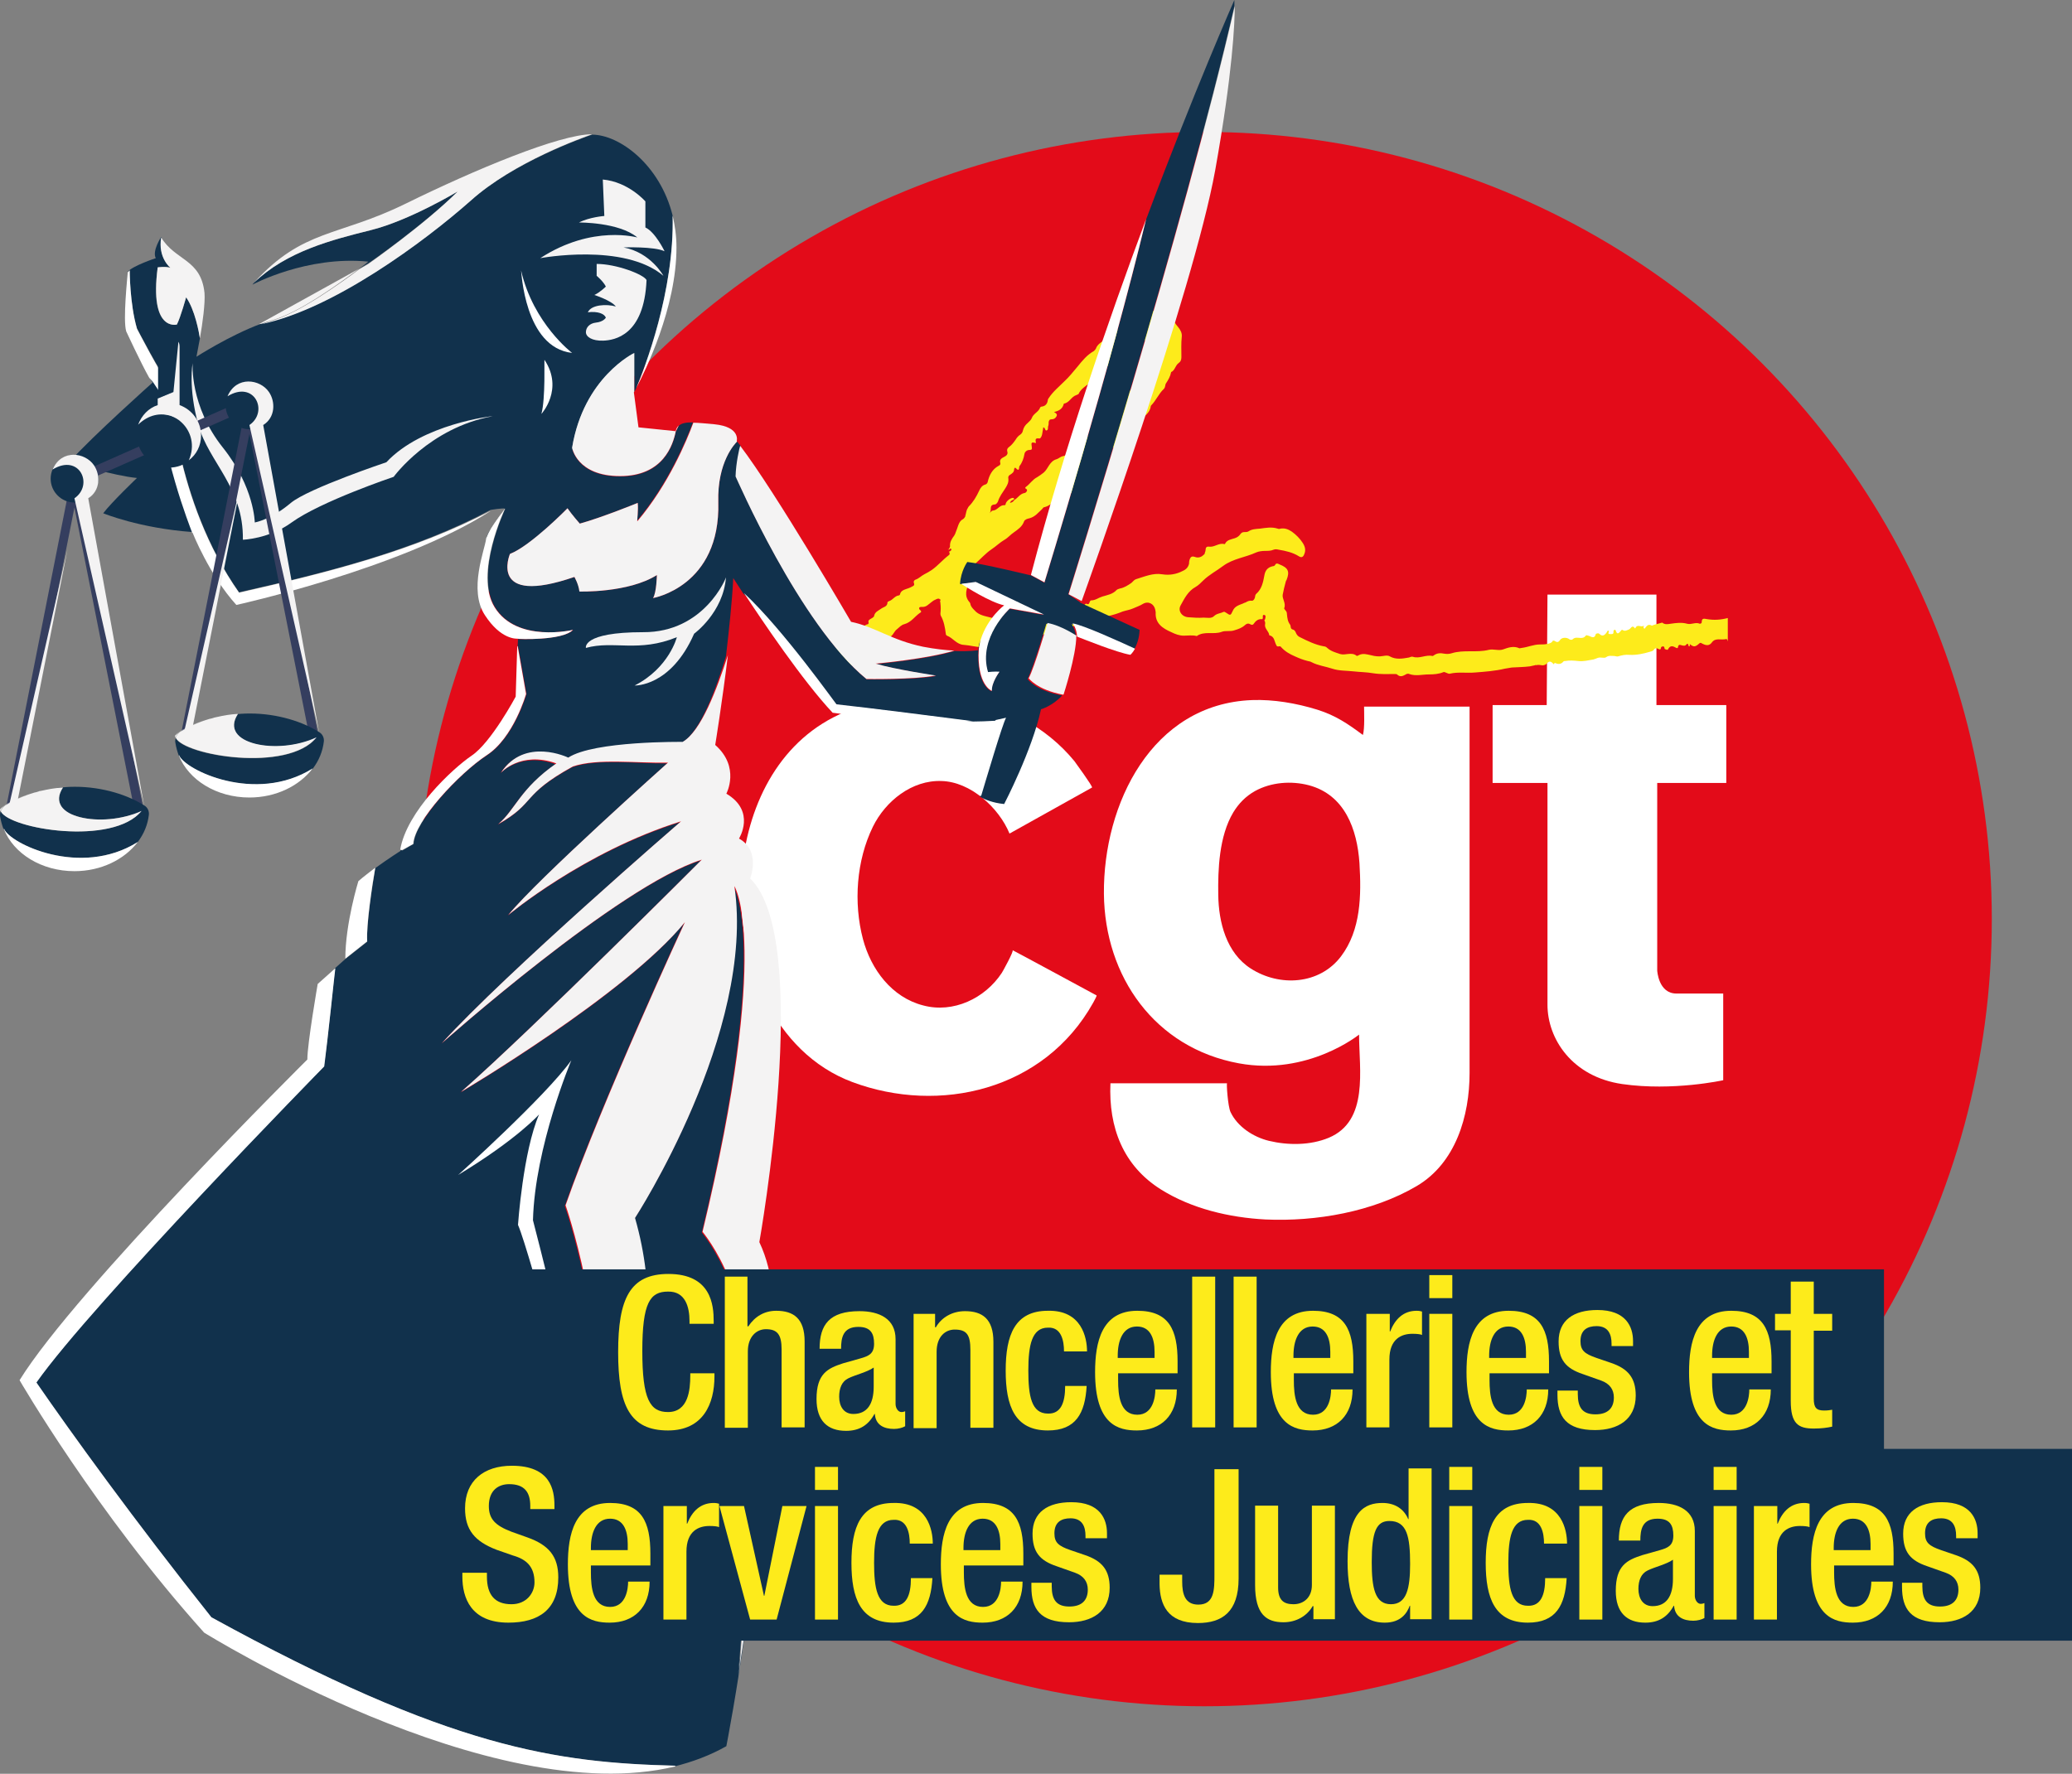<?xml version="1.0" encoding="utf-8"?>
<!-- Generator: Adobe Illustrator 28.2.0, SVG Export Plug-In . SVG Version: 6.00 Build 0)  -->
<svg version="1.0" xmlns="http://www.w3.org/2000/svg" xmlns:xlink="http://www.w3.org/1999/xlink" x="0px" y="0px"
	 viewBox="0 0 540 462.4" enable-background="new 0 0 540 462.4" xml:space="preserve">
<rect x="0" y="0" width="540" height="462.4" fill="#808080" stroke="none"/>
<g id="Sphère_rouge">
	<circle fill="#E30B19" cx="313.9" cy="239.6" r="205.2"/>
</g>
<g id="La_CGT">
	<path fill="#FFFFFF" d="M449.9,204.1v-20.3h-18.2V155h-28.4l-0.2,28.8H389v20.3h14.3c0,0,0,48.9,0,57.8c0,8.9,6.4,18.8,19.5,20.7
		c13.2,1.9,26.3-1,26.3-1V259c0,0-7.5,0-12.2,0s-5-6-5-6v-48.9H449.9z"/>
	<path fill="#FFFFFF" d="M355.5,184c0,1.9,0.2,5.8-0.3,7.6c-3.9-2.9-7.1-5.1-11.9-6.6c-5.5-1.7-11.4-2.7-17-2.5
		c-26.1,1-38.8,27.1-38.6,50.5c0.2,21.6,13.3,40.2,35.2,44.2c18,3.3,31.3-7.5,31.3-7.5c0,9.1,2.6,22.5-7.9,26.9
		c-4.8,2-10.6,2-15.6,0.8c-4.1-1-8.2-3.7-10-7.5c-0.7-1.5-1.1-7.5-0.9-7.5c0,0-30.4,0-30.4,0c-0.5,11.5,3.3,21.5,13.2,27.7
		c8,5,17.8,7.3,27.2,7.8c13.2,0.6,28-2,39.4-8.7c10.2-6,13.8-18.3,13.8-29.5c0-0.1,0-95.5,0-95.5H355.5z M349.5,249.3
		c-5.6,7.4-16,8-23.5,3.2c-6.4-4.1-8.4-12.1-8.5-19.2c-0.1-6.6,0.2-15.3,3.9-21.5c1.4-2.3,3.2-4.2,5.7-5.6c4.2-2.3,9.4-2.7,14-1.5
		c9.4,2.5,12.6,11.5,13.2,20.3C354.8,233.4,354.7,242.4,349.5,249.3z"/>
	<path fill="#FFFFFF" d="M263.1,217.3c0,0,21.5-12,21.5-12c0.3-0.2-4.4-6.6-4.6-6.9c-14.8-18-42.5-21.9-62.8-11.4
		c-15.7,8.1-23.1,25.3-24,42.3c-1.1,21.1,8.3,45.1,29,52.8c22.6,8.4,49.9,2.2,62.7-20.7c0.1-0.2,1-1.8,0.9-1.9
		c0,0-21.8-11.8-21.9-11.8c0.4,0.2-2.6,5.6-2.8,5.9c-4.4,6.7-12.7,10.6-20.5,8.5c-8.2-2.1-13.6-9.4-15.7-17.3
		c-2.5-9.5-1.7-20.5,2.6-29.3c3.3-6.7,10.2-12.2,17.9-11.9C252.9,203.8,260.3,210.5,263.1,217.3z"/>
	<path fill="#FDEB1B" d="M251.4,134.2c0,0.1-0.1,0.2-0.1,0.3C251.4,134.4,251.4,134.3,251.4,134.2z"/>
	<path fill="#FDEB1B" d="M239.1,157.9C239.2,157.9,239.2,157.9,239.1,157.9C239.2,157.8,239.1,157.8,239.1,157.9
		C239.1,157.8,239.1,157.9,239.1,157.9z"/>
	<path fill="#FDEB1B" d="M244.4,155.7c0.1,0.1,0.1,0.2,0.1,0.4c0,0,0.1-0.1,0.1-0.1C244.7,155.9,244.6,155.7,244.4,155.7z"/>
	<path fill="#FDEB1B" d="M393.4,173.4C393.5,173.4,393.5,173.4,393.4,173.4C393.5,173.4,393.5,173.4,393.4,173.4
		C393.5,173.4,393.5,173.4,393.4,173.4z"/>
	<polygon fill="#FDEB1B" points="439.7,167.9 439.7,167.9 439.7,167.9 	"/>
	<path fill="#FDEB1B" d="M416,165.3c0.2-0.1,0.4-0.1,0.6-0.1C416.3,165.1,416.1,165.2,416,165.3z"/>
	<path fill="#FDEB1B" d="M324.4,157.2c0.1,0,0.2,0,0.3-0.1C324.6,157.1,324.5,157.2,324.4,157.2z"/>
	<path fill="#FDEB1B" d="M278,128.9C278,128.9,278.1,128.9,278,128.9C278.1,128.9,278.1,128.9,278,128.9
		C278.1,128.9,278,128.9,278,128.9z"/>
	<path fill="#FDEB1B" d="M314.1,144.5c-0.1,0.2-0.2,0.4-0.3,0.5C314.1,144.9,314.1,144.7,314.1,144.5z"/>
	<path fill="#FDEB1B" d="M399.6,172.8c0.1,0,0.2,0,0.2,0C399.7,172.8,399.7,172.8,399.6,172.8z"/>
	<path fill="#FDEB1B" d="M444.9,161.4c-0.7-0.1-1.4-0.4-1.4,0.8c0,0.3-0.3,0.4-0.5,0.4c-1.1-0.5-2.2,0.3-3.3,0
		c-1.4-0.4-2.9-0.2-4.3,0c-0.7,0.1-1.5,0.3-2.2-0.3c-0.7,0.2-1.5,0.4-2.2,0.6c-0.2,0.1-0.4,0.2-0.5,0.2c-1-0.6-1.4,0.2-1.9,0.8
		c-0.5-0.2-0.1-0.8-0.2-0.8c-0.6,0.5-1.4-0.3-2,0.3c-0.1,0.1-0.2,0.5-0.3,0.4c-0.8-1.1-1.1,0.2-1.6,0.3c-0.5,0.2-1,0.5-1.5,0.2
		c-0.4-0.3-0.5,0.1-0.7,0.3c-0.6,0.7-0.9,0.7-1.2-0.2c-0.1-0.2-0.1-0.3-0.3-0.2c-0.2,0-0.3,0.2-0.3,0.4c0.1,0.8-0.4,0.7-0.9,0.7
		c-0.9,0,0-0.7-0.4-0.9c-0.4,0-0.3,0.3-0.5,0.5c-0.5,0.7-1.1,1.1-1.8,0.4c-0.1-0.1-0.2-0.1-0.3-0.2c-0.2,0-0.4,0.1-0.6,0.1
		c0,0-0.1,0.1-0.1,0.1c-0.4,1.5-1.4,0.5-2,0.4c-0.4-0.1-0.5-0.2-0.7,0.1c-0.3,0.4-0.7,0.5-1.2,0.5c-0.8,0-1.5-0.3-2.2,0.4
		c-0.1,0.1-0.5,0.1-0.7,0c-0.7-0.6-2-0.6-2.5,0.1c-0.5,0.8-0.9,0.6-1.4,0.3c-0.1-0.1-0.3-0.1-0.5-0.1c-0.2,0.5-0.7,0.7-1.2,0.8
		c-0.7,0.2-1.5,0.2-2.2,0.2c-1.6,0-3.1,0.7-4.7,0.9c-0.2,0-0.4,0.1-0.6,0.1c-1.5-0.7-2.9-0.2-4.3,0.3c-1.2,0.4-2.5-0.2-3.7,0.1
		c-3.2,0.8-6.5-0.1-9.7,0.9c-0.6,0.2-1.3,0.2-1.9,0.1c-1-0.2-1.9-0.2-2.8,0.5c-0.1,0.1-0.2,0.1-0.3,0.1c-1.7-0.4-3.4,0.8-5.1,0.2
		c-0.3-0.1-0.7,0.1-1,0.2c-1.7,0.3-3.4,0.6-5-0.3c-0.5-0.3-1.1-0.2-1.7-0.1c-1.1,0.2-2.1,0.1-3.2-0.2c-1-0.2-2.1-0.6-3.2,0
		c-0.2,0.1-0.5,0.3-0.6,0.1c-1.3-1-2.9,0-4.2-0.4c-1.2-0.4-2.4-0.7-3.4-1.6c-0.2-0.2-0.5-0.4-0.8-0.4c-2.3-0.4-4.3-1.4-6.3-2.4
		c-0.5-0.2-0.8-0.6-1-1c-0.2-0.5-0.4-0.9-0.9-1c-0.7-0.2-0.4-0.9-0.7-1.3c-0.6-0.8-0.7-1.7-0.8-2.7c0-0.4-0.1-0.7-0.4-1
		c-0.1-0.2-0.4-0.4-0.3-0.6c0.5-1.3-0.6-2.4-0.4-3.5c0.2-1.1,0.5-2.3,0.8-3.4c0-0.1,0.1-0.3,0.2-0.4c0.9-2.3,0.4-3.2-1.9-4.1
		c-0.4-0.2-0.8-0.4-1.1,0.2c-0.1,0.2-0.4,0.3-0.6,0.3c-1.4,0.3-2,1.2-2.2,2.5c-0.3,1.7-0.7,3.5-2.1,4.7c-0.2,0.2-0.3,0.5-0.3,0.8
		c-0.1,0.5-0.4,1-0.8,1c-0.6-0.1-1.1,0.1-1.6,0.4c-0.1,0.1-0.2,0.1-0.3,0.1c-0.1,0.1-0.3,0.1-0.4,0.2c-1,0.4-2.2,0.7-2.7,1.9
		c-0.6,1.3-0.6,1.3-1.8,0.5c-0.2-0.1-0.4-0.3-0.6-0.2c-0.8,0.4-1.8,0.4-2.5,1.1c-0.7,0.7-1.8,0.4-2.7,0.4c-1.3,0.1-2.7,0-4-0.1
		c-1.7-0.1-2.8-1.7-2-3.1c1-1.8,1.9-3.7,3.9-4.8c0.7-0.4,1.3-1,1.9-1.6c1.6-1.6,3.6-2.6,5.3-3.9c2.6-1.9,5.8-2.2,8.6-3.5
		c0.7-0.3,1.6-0.4,2.4-0.4c0.7,0,1.4,0,2.1-0.3c0.5-0.2,0.9-0.1,1.4,0c1.8,0.3,3.6,0.7,5.2,1.7c0.6,0.4,1.1,0.3,1.4-0.5
		c0.5-1.1,0.2-2.1-0.4-3c-0.7-1.1-1.7-2.1-2.8-2.9c-0.9-0.6-1.8-1-3-0.8c-0.2,0.1-0.5,0.1-0.7,0c-1.6-0.5-3.1-0.2-4.6,0
		c-1.1,0.1-2.1,0.1-3,0.7c-0.3,0.2-0.7,0.2-1.1,0.2c-0.4,0-0.7,0.1-1,0.5c-0.4,0.6-0.9,0.9-1.5,1.1c-0.9,0.3-2,0.4-2.5,1.4
		c0,0.1-0.2,0.2-0.3,0.1c-1.4-0.3-2.5,0.9-3.9,0.7c-0.7-0.1-0.9,0.3-0.9,0.9c0,0.2-0.1,0.5-0.2,0.7c0,0.2-0.1,0.5-0.3,0.5
		c-0.5,0.6-1.4,0.9-2.2,0.6c-0.9-0.3-1.2-0.1-1.5,0.8c-0.1,0.3-0.1,0.6-0.1,0.9c-0.2,0.9-0.7,1.5-1.6,1.9c-1.7,0.9-3.5,1.2-5.4,0.9
		c-2.4-0.4-4.6,0.6-6.9,1.3c-0.5,0.2-0.8,0.7-1.2,1c-0.9,0.6-1.8,1.2-2.9,1.4c-0.3,0.1-0.7,0.2-0.9,0.4c-1,1.1-2.4,1.3-3.7,1.7
		c-1,0.3-1.8,1-2.9,1c-0.2,0-0.3,0.2-0.4,0.4c-0.1,0.4-0.3,0.8-0.8,0.5c-0.1-0.1-0.3,0-0.4,0.1c-0.6,0.9-1.5,0.6-2.4,0.8
		c-1.9,0.4-3.9,0.5-5.6,1.5c-0.9,0.5-1.9,0.8-3,0.6c-0.4-0.1-0.8,0-1.1,0.2c-1.4,0.7-3,0.7-4.4,1.1c-0.2,0-0.5,0.1-0.7,0.1
		c-2.4-0.4-4.9-0.1-7.3-0.8c-1.5-0.4-3.2-0.6-4.3-1.9c-0.5-0.5-1-1-1.1-1.7c0-0.1-0.1-0.3-0.2-0.4c-1.6-1.8-0.7-3.6-0.1-5.4
		c0.1-0.4,0.4-0.8,0.3-1.3c-0.3-1.4,0.3-2.5,1.3-3.4c1.4-1.2,2.7-2.7,4.2-3.7c1.2-0.8,2.2-1.8,3.4-2.5c0.9-0.5,1.5-1.3,2.4-1.9
		c1.1-0.8,2.2-1.5,2.7-2.9c0.2-0.5,0.9-0.7,1.4-0.8c1.5-0.4,2.3-1.5,3.3-2.4c0.2-0.2,0.3-0.5,0.6-0.5c2.1-0.5,3.2-2.5,4.9-3.6
		c0.2-0.1,0.4-0.1,0.5-0.1c0.1,0,0.1-0.1,0.2-0.2c0.1-0.5,0.4-0.7,0.8-0.5c0.4,0.3-0.2,0.6-0.2,0.9c0,0,0.1,0.1,0.1,0.1
		c0,0,0.1-0.1,0.2-0.1c0.9-0.3,1.5-0.8,2-1.6c1.1-1.5,1.9-3.3,3.7-4.3c0.4-0.2,0.7-0.7,0.9-1.1c0.7-1.6,2.1-2.5,3.3-3.6
		c0.9-0.8,1.8-1.8,2.8-2.4c1.5-0.8,2.4-1.8,3-3.2c1.8-0.7,2.1-2.7,3.5-3.7c0.8-0.6,1.8-1.5,2-2.8c0-0.1,0-0.2,0.1-0.3
		c1.3-1.3,2-3.1,3.3-4.3c0.5-0.5,0.3-1.1,0.6-1.5c0.6-0.9,1.1-1.8,1.3-2.8c0-0.1,0-0.1,0-0.1c0,0,0,0,0,0c1-0.4,1.1-1.7,1.9-2.3
		c0.6-0.4,0.8-0.9,0.8-1.6c0-1.8-0.1-3.6,0.1-5.4c0.1-0.9-0.4-1.8-1-2.5c-0.7-0.8-1.2-1.6-1.5-2.7c-0.3-1.1-1.5-1.4-2.5-1.5
		c-2.6-0.3-5,0.5-7.3,1.8c-0.5,0.3-1,0.6-1.7,0.6c-0.6-0.1-0.9,0.3-1.2,0.7c-1.2,1.9-2.9,3.1-4.7,4.3c-0.9,0.7-2.1,1.3-2.5,2.5
		c-0.1,0.2-0.3,0.4-0.5,0.6c-1.8,1-3,2.5-4.3,4.1c-1.1,1.3-2.1,2.6-3.4,3.8c-1.4,1.4-3,2.7-4.1,4.4c-0.1,0.1-0.2,0.3-0.2,0.4
		c-0.1,1-0.6,1.7-1.7,1.8c-0.1,0-0.2,0.1-0.3,0.2c-0.4,1.2-1.8,1.6-2.2,2.8c-0.2,0.5-0.7,0.9-1.1,1.3c-0.6,0.5-1,1.1-1.2,1.9
		c-0.1,0.5-0.3,0.8-0.7,1.1c-0.5,0.3-0.9,0.8-1.2,1.3c-0.5,0.7-1,1.4-1.7,1.9c-0.4,0.3-0.6,0.6-0.5,1.1c0.3,0.8-0.2,1.2-0.8,1.5
		c-0.6,0.3-1.3,0.7-1,1.6c0.1,0.3-0.1,0.6-0.4,0.7c-1.7,0.9-2.5,2.5-2.9,4.3c-0.1,0.3-0.3,0.5-0.6,0.6c-0.8,0.2-1.3,0.9-1.6,1.6
		c-0.7,1.5-1.5,2.9-2.7,4.1c-0.1,0.1-0.2,0.3-0.3,0.5c-0.4,0.6-0.4,1.3-0.6,1.9c0,0.1,0,0.3-0.1,0.3c-0.1,0.3-0.4,0.6-0.8,0.8
		c-0.9,0.6-1.1,2.1-1.6,3.2c-0.1,0.3-0.2,0.6-0.4,0.9c-0.6,0.8-1.2,1.7-1.1,2.8c0,0.4-0.4,0.6-0.4,1c0-0.1,0.1-0.1,0.1-0.1
		c0.2-0.1,0.4-0.5,0.6-0.2c0.2,0.3-0.1,0.4-0.3,0.6c-0.1,0-0.2,0.1-0.3,0.1c0,0,0,0.1,0.1,0.1c0.1,0.3,0.2,0.6-0.1,0.8
		c-1.6,1.2-2.9,2.8-4.5,3.9c-0.6,0.4-1.3,0.8-1.9,1.1c-0.8,0.4-1.4,1.1-2.3,1.4c-0.3,0.1-0.6,0.5-0.4,0.9c0.2,0.6-0.1,0.7-0.5,0.9
		c-0.5,0.3-1.1,0.5-1.7,0.7c-0.6,0.2-1.2,0.5-1.4,1.2c0,0.2-0.2,0.4-0.3,0.4c-1.1,0.1-1.6,1.2-2.6,1.5c-0.2,0.1-0.4,0.2-0.4,0.3
		c0,1.2-1.1,1.2-1.7,1.7c-0.7,0.5-1.6,0.8-1.8,1.9c0,0.2-0.3,0.3-0.5,0.5c-0.5,0.3-1.2,0.5-0.9,1.3c0,0.1-0.1,0.2-0.2,0.3
		c-1.1,0.2-1.7,1.5-2.9,1.6c-0.3,0-0.6,0.2-0.7,0.5c-0.7,1-1.7,1.4-2.8,1.7c-0.5,0.1-0.7,0.2-0.7,0.8c0,0.7-0.3,1.2-1,1.5
		c-0.4,0.2-0.8,0.2-1-0.3c-0.1-0.3,0-0.8-0.5-0.7c-0.6,0.1-1.2-0.1-1.7,0.3c-0.9,0.9-1.9,1.7-2.6,2.8c-0.5,0.8-0.6,1.6,0,2.4
		c0.5,0.7,0.3,1.7,0.7,2.5c0.2,0.4,0.2,0.9,0.4,1.4c0.4,1,0.6,1,1.6,0.5c0.8-0.4,1.5-1,2.5-1c0.6,0,1.1-0.5,1.6-0.9
		c0.4-0.4,0.9-0.7,1.3-1.1c-0.1,0-0.3,0-0.4-0.2c0.3-0.3,0.5-0.3,0.8-0.1c0,0,0.1-0.1,0.1-0.1c2-1.8,4.5-2.9,6.5-4.7
		c1.6-1.3,3.4-2.4,4.9-3.8c0.6-0.5,0.8-1.3,1.5-1.8c0.6-0.5,1.1-1.1,1.9-1.3c1.8-0.5,2.7-2,4-2.9c0.2-0.1,0.6-0.3,0.2-0.7
		c-0.4-0.3-0.4-0.5-0.3-0.7c0,0,0-0.1,0-0.1c0,0,0.1,0,0.1,0c0.1-0.1,0.4-0.1,0.6-0.1c1.1,0.1,1.7-0.7,2.4-1.2
		c0.3-0.2,0.6-0.5,0.9-0.6c0.8-0.4,1.1-0.5,1.3-0.2c0.2,0,0.3,0.2,0.2,0.3c0,0-0.1,0.1-0.1,0.1c0,0.2,0.1,0.4,0.1,0.7
		c0.1,0.9,0.1,1.7,0,2.6c0,0.2,0,0.4,0.1,0.6c0.8,1.4,1.1,3.1,1.3,4.7c0,0.2,0.1,0.4,0.3,0.5c1.6,0.6,2.5,2.3,4.4,2.4
		c1.6,0.1,3.2,0.6,4.8,0.6c1.7,0.1,3.3-0.1,4.8-0.9c0.3-0.2,0.6-0.2,1-0.2c1.5,0,2.8-0.7,4-1.4c1-0.6,2-0.8,3.1-0.6
		c1.7,0.3,3.2-0.2,4.8-0.8c1-0.4,2.1-0.3,3.1-0.7c1.4-0.4,2.8-0.7,4.1-1.4c0.6-0.3,1.1-0.4,1.7-0.3c0.7,0.2,1.3,0.1,1.7-0.5
		c0.1-0.2,0.3-0.4,0.5-0.4c1.4,0.1,2.7-0.5,4-0.9c1.3-0.3,2.6-0.7,3.8-1.2c0.9-0.3,1.8-0.4,2.7-0.8c0.9-0.4,1.8-0.7,2.6-1.2
		c1.4-0.8,2.9,0,3.2,1.6c0,0.2,0.1,0.4,0.1,0.6c-0.2,2.9,1.8,4.2,4.1,5.2c1,0.5,2.1,0.9,3.2,0.9c1.1,0,2.3-0.2,3.4,0.1
		c2-1.4,4.4-0.3,6.5-1.1c1-0.4,2.2,0,3.3-0.4c1-0.3,1.9-0.6,2.7-1.3c0.4-0.4,0.9-0.6,1.4-0.3c0.5,0.3,0.8,0.2,1.1-0.3
		c0.5-0.7,1.2-1.1,2-1c0,0,0.1,0,0.1,0c0-0.1,0.1-0.1,0.1-0.2c0.1-0.3-0.2-1,0.4-0.9c0.5,0.1,0.3,0.7,0.2,1.1c0,0.1-0.1,0.2-0.2,0.3
		c0.2,0.3,0.3,0.7,0.2,1c-0.2,1.2,1,1.8,1.1,2.9c1.4,0.3,1.3,1.6,1.8,2.5c0.1,0.3,0.3,0.5,0.7,0.4c0.2-0.1,0.5,0,0.6,0.2
		c1,1.1,2.2,1.8,3.6,2.4c1.1,0.5,2.1,0.9,3.3,1.2c0.3,0.1,0.7,0.1,1,0.3c1.7,0.9,3.6,1.1,5.4,1.7c1.8,0.6,3.7,0.5,5.5,0.7
		c1.7,0.2,3.5,0.2,5.2,0.5c1.9,0.3,3.7,0.2,5.6,0.2c0.2,0,0.5,0,0.6,0.1c0.7,0.7,1.4,0.5,2.1,0.1c0.3-0.2,0.7-0.4,1.1-0.2
		c1.7,0.6,3.4,0.1,5.1,0.1c1.3,0,2.6-0.1,3.8-0.6c0.2-0.1,0.5,0.1,0.8,0.2c0.3,0.1,0.6,0.3,0.9,0.2c2.1-0.5,4.3-0.1,6.5-0.3
		c2.6-0.2,5.3-0.4,7.8-1c0.6-0.1,1.2-0.2,1.8-0.3c0,0,0,0,0,0c0,0,0,0,0,0c1.6-0.1,3.1-0.1,4.7-0.3c0.5-0.1,0.9-0.2,1.4-0.3
		c0.1-0.1,0.1-0.1,0.2,0c0.4-0.1,0.9-0.1,1.4,0c0.4,0.1,1,0,1.4-0.4c0.8-1,1.3-0.4,1.9,0.2c0,0,0,0,0,0h0c0-0.3,0.2-0.5,0.5-0.3
		c0.7,0.3,1.4,0.2,1.9-0.4c0.1-0.2,0.4-0.2,0.6-0.2c1.1-0.2,2.2-0.1,3.2,0c1.5,0.2,2.7-0.2,4.1-0.4c0.4-0.1,0.8-0.3,1.1-0.4
		c0.8-0.3,1.7,0.2,2.2-0.2c0.7-0.5,1.4-0.3,2.1-0.3c0.3,0,0.7,0.2,1,0.1c1-0.3,1.9-0.5,3-0.4c1.8,0.1,3.6-0.3,5.3-0.8
		c0.4-0.1,0.8-0.2,1-0.5c0.3-0.5,0.7-0.5,1.1-0.3c0.4,0.2,0.7,0.4,0.8-0.3c0-0.2,0.3-0.3,0.6-0.3c0.4,0.1,0.2,0.5,0.4,0.7
		c0.3,0.1,0.7,0.3,0.8,0.1c0.6-1.2,1.3-0.9,2.2-0.4c0.1,0.1,0.4,0,0.4-0.1c0.1-1.2,0.9-0.5,1.4-0.5c0.3,0,0.5,0.1,0.8-0.3
		c0.6-0.6,0.4,0.4,0.7,0.5c0,0,0,0,0,0c0.4-0.1,0.1-0.5,0.2-0.6c1,0.8,1.4,0.8,2.5-0.2c0.4-0.3,0.5,0,0.8,0.1c1,0.5,1.8,0.6,2.5-0.4
		c0.9-1.2,2.4-0.5,3.6-0.8c0.4-0.1,0.4,0.4,0.5,0.6v-6.1C448.4,161.6,446.7,161.7,444.9,161.4z M259.3,131.5c0.3,0,0.7-0.5,0.8-0.8
		c0.4-1.3,1.2-2.3,1.9-3.4c0.5-0.8,0.9-1.5,0.8-2.5c-0.1-0.4,0-0.8,0.4-1c0.6-0.4,1.1-0.7,1.1-1.5c0-0.2,0.2-0.5,0.4-0.3
		c1.1,1.2,0.8-0.3,1-0.5c0.7-0.9,1.1-2,1.3-3.2c0.1-0.5,0.6-1,1.3-1c0.6,0,0.7-0.2,0.6-0.8c-0.2-1.2-0.1-1.3,1.1-1
		c-0.1-0.6-0.4-1.4,0.8-1.2c0.4,0.1,0.7-0.6,0.8-1.1c0.1-0.6,0.2-1.2,0.3-1.8c0.6,0.1,0.4,1,0.9,0.8c0.5-0.2,0.2-0.8,0.4-1.2
		c0.1-0.3,0.1-0.7,0.1-1c0.1-0.4,0.2-0.7,0.8-0.7c0.5,0,0.9-0.2,1.2-0.7c0.3-0.5,0.1-0.8-0.6-1.2c1.4-0.3,2.2-0.9,2.5-2
		c0-0.1,0.1-0.2,0.1-0.2c1.4-0.2,1.9-1.8,3.2-2.2c0.2-0.1,0.5-0.2,0.6-0.3c0.8-1.9,3-2.4,3.9-4.1c0.8-1.5,2.4-2,3.6-3.1
		c1.4-1.3,3.2-1.9,4.3-3.6c0.3-0.5,1.1-0.4,1.6-0.8c1.5-1.2,3-2.4,5-2.6c0.7-0.1,0.9,0.3,1,0.8c0,0.4,0.1,0.9,0,1.2
		c-0.7,2-1.1,4-2.5,5.7c-0.2,0.2-0.4,0.5-0.4,0.8c-0.1,1.5-1.2,2.5-2,3.5c-0.8,1-1.7,2-2.5,3.1c-0.7,0.9-1.8,1.5-2.1,2.7
		c-0.1,0.5-0.9,0.2-1.2,0.8c-0.4,1-1.6,1.5-1.8,2.7c0,0.1-0.3,0.3-0.5,0.3c-0.8,0-1.1,0.6-1.3,1.1c-0.3,0.6-0.6,1.1-1.4,1.2
		c-0.2,0-0.6,0.1-0.6,0.2c-0.3,1.4-1.9,1.7-2.5,2.9c-0.2,0.4-0.5,0.8-1,0.8c-1.1,0-1.8,0.6-2.3,1.6c-0.2,0.5-0.7,0.9-1.3,1
		c-0.7,0.1-1.1,0.6-1.7,0.8c-1.9,0.5-2.2,2.5-3.4,3.5c-0.5,0.4-1.2,0.9-1.7,1.2c-1.2,0.6-1.9,1.8-2.9,2.5c-0.2,0.2-0.4,0.3,0.1,0.6
		c0.4,0.2,0,0.9-0.4,1c-1.3,0.2-1.8,1.3-2.8,1.9c-0.2,0.4-0.6,0.6-1.1,0.7c0.2-0.5,0.5-0.7,0.9-0.8c0.1-0.2,0.3-0.4,0-0.5
		c-0.7-0.1-1.8,0.8-2,1.5c0,0.2-0.1,0.4-0.3,0.4c-1.3-0.1-1.8,1.3-3,1.4c-0.4,0-0.6,0.4-0.9,0.7
		C258.6,132.9,257.6,131.6,259.3,131.5z"/>
	<path fill="#FDEB1B" d="M304.9,97.1C304.9,97.1,304.9,97.1,304.9,97.1L304.9,97.1z"/>
	<path fill="#FDEB1B" d="M404.7,167.1c-0.1,0-0.1,0-0.2,0C404.6,167.1,404.7,167.1,404.7,167.1C404.7,167.1,404.7,167.1,404.7,167.1
		z"/>
	<path fill="#FDEB1B" d="M247,143.1c0,0-0.1,0.1-0.1,0.1C247,143.2,247,143.2,247,143.1C247,143.1,247,143.1,247,143.1z"/>
	<path fill="#FDEB1B" d="M220.4,174.1c0-0.1,0-0.2,0-0.2C220.1,173.9,220.4,174.1,220.4,174.1z"/>
	<path fill="#FDEB1B" d="M264.5,130.2c-0.1-0.1-0.1-0.1-0.2-0.2C264.3,130.2,264.3,130.3,264.5,130.2z"/>
</g>
<g id="Arthemis">
	<path fill="none" d="M165.3,102.4c0-0.1,0.2-0.5,0.5-1.2c-0.3,0.5-0.4,0.8-0.5,1C165.3,102.3,165.3,102.4,165.3,102.4L165.3,102.4z
		"/>
	<path fill="#11314C" d="M119.3,49.9c0,0-12.6,7.6-22.7,10.1c-10,2.5-21.9,5.5-30.4,13.7c-0.1,0.2-0.3,0.3-0.4,0.5
		c0,0,14.1-7.6,30.2-6c0,0-0.9,0.8-2.5,1.9l2.4-1.4C95.9,68.8,110.6,58.5,119.3,49.9z"/>
	<path fill="#11314C" d="M39.8,99.3l-0.9-1c0.3,0.6,0.6,1,0.9,1.4c0,0-15.5,13.8-21.8,20.8c0,0,12,3.6,17.7,4.1c0,0-6.7,6.4-8.8,9.2
		c0,0,9.4,3.9,23.3,4.9c-0.5-1.4-8.7-22-8.5-36.7L39.8,99.3z"/>
	<path fill="#11314C" d="M128,137.8c-0.7,1-1.2,2-1.3,2.7c0.1-0.4,0.3-0.7,0.4-0.9C127.4,138.9,127.7,138.3,128,137.8z"/>
	<path fill="#11314C" d="M278.4,154.9c0,0,30.2-96.2,43.3-153.3c0-1.1,0-1.6,0-1.6s-10.4,23.5-23,57.2c-9.1,38-26.5,94.7-26.5,94.7
		l-3.5-1.9l0-0.1c0,0,0,0.1,0,0.1c0,0-12.8-3.1-16.6-3.5c0,0-1.7,2.3-1.9,5.7c0,0,0.1,0,0.2,0.1l0,0l3.8-0.5l17.8,8.5l-8.9-1.6
		c0,0-8.5,7.5-5.7,16.6c0,0,1.7-0.1,3-0.1c0,0-2.1,2.8-2,5c0,0-4-1.4-3.4-10.9l0.5-2.4c-0.3,0.8-0.5,1.7-0.6,2.6
		c0,0-2.3,0.4-6.1,0.2c-7.1,2.2-20.5,3.4-20.5,3.4c5,1.4,15.7,3.1,15.7,3.1c-6,1.1-18.1,0.9-18.1,0.9c-17.4-14.3-34-52.7-34-52.7
		c0-3.6,1-7.4,1.2-8c-0.3-0.5-0.7-0.9-1-1.3c-0.6,0.5-5.2,5.3-4.9,15.8c0.6,22-17,25-17,25c0.9-1.4,1-6,1-6
		c-7.4,4.7-20.2,4.3-20.2,4.3c-0.1-1.8-1.3-3.8-1.3-3.8c-22.7,7.7-16.8-6-16.8-6c5.4-2,15-11.9,15-11.9c1.1,1.7,3.2,4,3.2,4
		c5.8-1.6,15.1-5.4,15.1-5.4c0.2,1.9-0.2,4.7-0.2,4.7c8.2-9.7,12.9-21.2,14.6-25.7c-1.8,0-3,0.2-3.7,0.9l-0.8,1.6
		c-0.7,3.4-3.2,11.6-14.5,11.6c-11.3,0-12.5-7.4-12.5-7.4c3-18.4,16.2-24.7,16.2-24.7c0,2.6,0,8.9,0,10.1c0.1-0.2,0.3-0.5,0.5-1
		c2.1-5.1,10-25.3,9.5-45c-3.3-13.3-13.9-21.1-21-21.1c-2.3,0.8-20.3,7.1-31.8,17.3C110.5,63,86.8,80.6,68,84.4
		C59.7,87.5,51.2,93,51.2,93s0.4-2.1,0.9-4.8c-0.2-1.4-1.3-7.5-3.6-10.7c0,0-1.4,5.1-2.4,7.1c0,0-7.3,2-5-14.9c0,0,2-0.3,3.3,0.1
		c0,0-3.3-2.7-2.3-7.9c0,0-0.1-0.1-0.1-0.1c0,0-2.4,3.6-1.4,5.5c0,0-5.8,1.9-7.3,3.5c0,0,0,0,0,0.1l0.5-0.5c0,0,0,8.8,1.9,15.2
		c0,0,6.2,11.9,8.6,14.9c0,0,1.1,29.8,18,53.9c23.9-5.4,45.6-10.9,65.6-21.5l-0.1,0.1c0.1,0,0.1-0.1,0.2-0.1c0,0,3-0.5,3.6-0.3
		c0,0,0,0,0,0.1c0,0,0.1-0.1,0.1-0.1s-8.1,17-2.7,25.7c5.8,9.4,20.4,5.9,20.4,5.9c-2.7,2.8-14.4,2.4-14.4,2.4l0,0c0,0,0,0,0,0
		l-0.1,1.9l0.1-0.1c0,0,1.5,8.7,2.2,12.5c0,0-3.2,11.4-10.3,16c-7.1,4.6-18.8,17.1-19.1,23.1l-2.9,1.7l-0.5-0.1c0,0.1,0,0.1,0,0.2
		c0,0-3,1.9-6.6,4.5c-0.7,4.3-2.4,15.1-2.1,19.2L90,250l0,0c0,0,0,0,0,0l-2.7,2.4c-0.1,1.4-1.9,18.8-2.9,25.6c0,0-60.6,61.8-75,82.4
		c9.2,13.2,25.5,35.8,45.6,61.2c62.3,34.2,89.9,37.9,120.9,38.7c-0.1,0.1-0.1,0.1-0.2,0.2c4.8-1.2,9.4-2.9,13.6-5.3
		c0,0,2.9-14.7,5.4-33.6c-1.8,8.9-2.4,15.6-2.4,15.6c2.6-26.8,2.4-56.7-0.9-73.8c7.1-23.5-8.5-42.1-8.5-42.1
		c18.1-75.2,8.3-90.1,8.3-90.1c5.7,38-25.9,86.5-25.9,86.5c10.8,37.7-7.9,65.6-7.9,65.6c0-40.4-10.2-68.9-10.2-68.9
		c9.6-27.4,31.1-73.8,31.1-73.8c-15.2,18.8-58.3,44.2-58.3,44.2c19-16.7,62.7-60.5,62.7-60.5c-21.5,6.7-67.7,47.8-67.7,47.8
		c16.6-18.2,62.3-57.8,62.3-57.8c-25.2,7.9-45,24.4-45,24.4c7.6-9.3,41.6-39.7,41.6-39.7c-7.9,0.1-18.4-1.3-24.8,1
		c-13.6,7.5-9.5,9.4-19.4,15c4.4-3.7,5.7-9.1,15.1-15.8c-9.3-3.3-14.4,2.4-14.4,2.4c6.2-9.5,17.5-3.9,17.5-3.9
		c6.7-4.4,29.8-4.1,29.8-4.1c4.8-2.7,8.9-13.9,11.5-22.5c0.8-6.9,1.6-14.3,1.9-20.4c0,0,1,1.5,2.6,4c10.3,9.6,24,29,24,29
		c9.2,1,27.9,3.4,35.6,4.4c2,0,4-0.1,5.9-0.2l0,0l2.7-0.6c-0.9,1.5-5.5,17.1-6.5,20.4c1.2,0.7,3.3,1.6,6.3,1.9c0,0,7.3-14,9.6-24.7
		c0,0,3.1-0.9,5.5-3.6c-7-1.3-9-4.3-9-4.3c1.5-2.8,4.9-14.4,4.9-14.4c3.7,0.7,7.7,3.5,7.7,3.5l0,0.1c0,0,0.1,0,0.1,0l-0.1-0.2
		c-0.1-1.9-1.1-3.3-1.1-3.3c2.8,0.4,12.6,4.9,16.3,6.6c0.6-1.1,1.3-2.7,1.4-5.1l-15.5-7.1c0,0,0-0.1,0-0.1L278.4,154.9z"/>
	<path fill="#11314C" d="M141.1,107.9c1.1-3.9,0.8-14.1,0.8-14.1C146.9,101.5,141.1,107.9,141.1,107.9z"/>
	<path fill="#11314C" d="M157,88.7c-2.9,0.1-4.5-1-4.5-2.2c0-1.2,0.9-2.3,2.6-2.5c2-0.2,2.6-1.3,2.6-1.3c-0.3-1-2-1.7-4.7-1.4
		c1-2,5-2.2,7.3-1.5c-1.2-1.6-5.6-3-5.6-3c1.5-0.7,3-2.2,3-2.2c-0.7-1.3-2.4-2.8-2.4-2.8l0-3.1c5.1,0,12.3,2.8,12.9,4.1
		C167.7,87.5,159.9,88.6,157,88.7z"/>
	<path fill="#11314C" d="M151,58c2.6-1.4,6.6-1.7,6.6-1.7l-0.4-9.5c6.7,0.6,11.1,5.7,11.1,5.7v6.8c2.7,1.2,5,6.2,5,6.2
		c-2.7-1.3-10.7-1-10.7-1c7,1.3,10.4,7.4,10.4,7.4c-10.3-8.7-32.1-4.6-32.1-4.6c13.7-8.8,25.5-5.3,25.5-5.3C161.4,58,151,58,151,58z
		"/>
	<path fill="#11314C" d="M149.1,92c-12.5-1.4-13.3-21.5-13.3-21.5C139,84.4,149.1,92,149.1,92z"/>
	<path fill="#11314C" d="M102.7,124.3c0,0-19,6.3-26.6,11.9c-5.9,4.3-12.7,4.5-12.7,4.5c0.1-13.7-8.9-20.1-11.6-29.9
		c-2.7-9.7-1.5-16.1-1.5-16.1s-0.7,11.1,7.9,22c8.2,10.3,8.3,19.5,8.3,19.5s4.2-0.8,9.4-5.1c4.6-3.8,24.9-10.6,24.9-10.6
		c9.3-10,27.8-12.1,27.8-12.1C112,111.4,102.7,124.3,102.7,124.3z"/>
	<path fill="#11314C" d="M148.9,276.3c0,0-9.5,22.5-10,41.7c0,0,12.8,48.9,13.7,63.2c0,0-14.4-54.6-17.6-62c0,0,1.3-19,5.5-28.8
		c0,0-5.6,6.4-21.1,15.7C119.4,306.2,142.3,285.7,148.9,276.3z"/>
	<path fill="#11314C" d="M181,165.2c-6.1,13.9-15.5,13.5-15.5,13.5c8.9-4.7,11-12.6,11-12.6c-10.1,4.2-16.5,0.9-23.7,2.8
		c0,0-1.1-4.1,14.9-4.1c16,0,21.7-14.3,21.7-14.3C188.6,159.7,181,165.2,181,165.2z"/>
	<path fill="#F4F3F3" d="M93.5,70.1l-26,14.4c0.2,0,0.4-0.1,0.6-0.1c1-0.4,2-0.7,3.1-1C78.1,81.4,88.7,73.7,93.5,70.1z"/>
	<path fill="#F4F3F3" d="M154.3,35C154.3,35,154.3,35,154.3,35c-8.5,0-30.7,9.3-48.6,18.1C88,61.8,79,59.6,66.2,73.7
		c8.5-8.2,20.4-11.2,30.4-13.7c10.1-2.5,22.7-10.1,22.7-10.1c-8.6,8.6-23.3,18.9-23.3,18.9l-2.4,1.4c-4.8,3.6-15.4,11.2-22.4,13.3
		c-1,0.3-2,0.6-3.1,1c18.8-3.9,42.5-21.5,54.6-32.2C134,42.1,152.1,35.8,154.3,35z"/>
	<path fill="#FFFFFF" d="M165.8,101.2c2.3-4.4,10.5-20.9,10.5-36.7c0-3-0.4-5.7-1-8.3C175.8,75.9,168,96.1,165.8,101.2z"/>
	<path fill="#F4F3F3" d="M166.4,111.4l-1.2-9.1c0,0,0-0.1,0.1-0.2c0-1.2,0-7.5,0-10.1c0,0-13.2,6.3-16.2,24.7c0,0,1.2,7.4,12.5,7.4
		c11.3,0,13.8-8.2,14.5-11.6l0.8-1.6c-0.4,0.4-0.7,0.9-0.8,1.5L166.4,111.4z"/>
	<path fill="#F4F3F3" d="M166.2,131.1c0,0-9.3,3.8-15.1,5.4c0,0-2.1-2.4-3.2-4c0,0-9.6,9.8-15,11.9c0,0-5.8,13.8,16.8,6
		c0,0,1.1,1.9,1.3,3.8c0,0,12.8,0.4,20.2-4.3c0,0-0.1,4.6-1,6c0,0,17.6-3,17-25c-0.3-10.5,4.4-15.3,4.9-15.8c0,0-0.1-0.1-0.1-0.1
		c0,0,1.1-3.7-5.8-4.4c-2.3-0.2-4.1-0.4-5.5-0.4c-1.7,4.6-6.4,16-14.6,25.7C166,135.8,166.4,133,166.2,131.1z"/>
	<path fill="#F4F3F3" d="M225.8,177c0,0,12.2,0.2,18.1-0.9c0,0-10.7-1.6-15.7-3.1c0,0,13.4-1.2,20.5-3.4c-2.2-0.1-5-0.4-8.1-1
		c-8.3-1.7-12.5-5.2-18.8-6.5c0,0-19.6-33.7-28.9-45.9c-0.2,0.6-1.1,4.4-1.2,8C191.8,124.3,208.3,162.7,225.8,177z"/>
	<path fill="#FFFFFF" d="M258.5,180.1c-0.1-2.2,2-5,2-5c-1.3-0.1-3,0.1-3,0.1c-2.7-9,5.7-16.6,5.7-16.6l8.9,1.6l-17.8-8.5l-3.8,0.5
		l0,0c1.1,0.7,7.5,4.8,11.2,5.6c0,0-4.3,3.2-6.1,8.9l-0.5,2.4C254.5,178.6,258.5,180.1,258.5,180.1z"/>
	<path fill="#FFFFFF" d="M272.2,151.8c0,0,17.4-56.7,26.5-94.7c-10,26.8-21.4,59.9-30,92.7l0,0.1L272.2,151.8z"/>
	<path fill="#F4F3F3" d="M281.9,156.7c1.2-3.4,29.1-80.8,34.8-112.3c4.6-25.7,5.1-38.6,5.1-42.8c-13.1,57.1-43.3,153.3-43.3,153.3
		L281.9,156.7z"/>
	<path fill="#FFFFFF" d="M280.7,165.8l0.1,0.2c1.6,0.6,10.2,4.1,13.8,4.7c0,0,0.6-0.5,1.2-1.6c-3.7-1.7-13.5-6.2-16.3-6.6
		C279.6,162.5,280.6,163.9,280.7,165.8z"/>
	<path fill="#F4F3F3" d="M273,162.4c0,0-3.4,11.6-4.9,14.4c0,0,2.1,3,9,4.3c0,0,0.1-0.1,0.1-0.1c0,0,3.3-10.1,3.3-15.2
		c0,0,0.1,0,0.2,0.1l0-0.1C280.8,165.9,276.8,163.1,273,162.4z"/>
	<path fill="#FFFFFF" d="M259.5,187.7L259.5,187.7C259.5,187.7,259.5,187.7,259.5,187.7c0,0-4.8,14.9-5,19c0,0,0.4,0.4,1.2,0.8
		c1-3.3,5.6-18.9,6.5-20.4L259.5,187.7z"/>
	<path fill="#FFFFFF" d="M193.9,154.6c4.8,7.3,15.3,22.9,23.1,31.2c0,0,17.5,2.6,36.6,2.2c-7.8-1-26.5-3.4-35.6-4.4
		C217.9,183.6,204.2,164.2,193.9,154.6z"/>
	<path fill="#FFFFFF" d="M128,137.8c1.2-1.8,2.8-3.8,3.5-5C131.2,133.2,129.4,135.4,128,137.8z"/>
	<path fill="#FFFFFF" d="M149.3,164.2c0,0-14.6,3.5-20.4-5.9c-5.4-8.7,2.7-25.7,2.7-25.7s0,0-0.1,0.1c-0.7,1.2-2.3,3.2-3.5,5
		c-0.3,0.6-0.7,1.2-0.9,1.7c-0.1,0.2-0.2,0.6-0.4,0.9c0,0,0,0.1,0,0.1c-0.3,2.8-4.7,13.4-0.3,20c4.1,6.3,8.1,6.1,8.5,6.1l0,0
		C134.8,166.6,146.6,167.1,149.3,164.2z"/>
	<path fill="#FFFFFF" d="M107.7,220c0.3-6,12-18.4,19.1-23.1c7.1-4.6,10.3-16,10.3-16c-0.7-3.9-2.2-12.5-2.2-12.5l-0.1,0.1
		l-0.4,13.1c0,0-6.4,12-11.5,15.4c-5,3.4-16.9,14.5-18.6,24.5l0.5,0.1L107.7,220z"/>
	<path fill="#F4F3F3" d="M177.9,193.4c0,0-23.1-0.3-29.8,4.1c0,0-11.3-5.5-17.5,3.9c0,0,5.1-5.7,14.4-2.4
		c-9.5,6.6-10.7,12.1-15.1,15.8c9.9-5.6,5.8-7.5,19.4-15c6.4-2.2,16.9-0.8,24.8-1c0,0-34.1,30.4-41.6,39.7c0,0,19.7-16.5,45-24.4
		c0,0-45.8,39.6-62.3,57.8c0,0,46.2-41.1,67.7-47.8c0,0-43.7,43.8-62.7,60.5c0,0,43.1-25.5,58.3-44.2c0,0-21.5,46.4-31.1,73.8
		c0,0,10.2,28.5,10.2,68.9c0,0,18.7-27.9,7.9-65.6c0,0,31.5-48.5,25.9-86.5c0,0,9.8,15-8.3,90.1c0,0,15.6,18.6,8.5,42.1
		c3.3,17.1,3.5,47,0.9,73.8c0,0,0.7-6.7,2.4-15.6c2.6-19.5,4.9-43.5,3.3-60.4c0,0,7.6-20.5-0.3-37.2c0,0,14.1-78.9-2.4-94.8
		c0,0,2.9-7.2-2.9-10.4c0,0,4.5-7.1-3.3-11.7c0,0,3.7-6.9-2.9-12.7c0,0,1.8-11,3.3-23.4C186.9,179.5,182.7,190.7,177.9,193.4z"/>
	<path fill="#FFFFFF" d="M95.7,245.4c-0.3-4.1,1.3-14.8,2.1-19.2c-1.4,1.1-2.9,2.2-4.4,3.5c0,0-3.4,11-3.4,20.2l0,0L95.7,245.4z"/>
	<path fill="#FFFFFF" d="M55.1,421.6c-20.2-25.4-36.5-48-45.6-61.2c14.4-20.5,75-82.4,75-82.4c0.9-6.8,2.7-24.3,2.9-25.6l-4.6,4.1
		c0,0-2.7,15.5-2.7,19.7c0,0-60.4,59.9-75,83.6c0,0,19.9,34.4,48.1,65.8c0,0,74.5,46.5,122.7,34.9c0.1-0.1,0.1-0.1,0.2-0.2
		C145,459.5,117.4,455.8,55.1,421.6z"/>
	<path fill="#FFFFFF" d="M62.3,154.5c-17-24.1-18-53.9-18-53.9c-2.5-3-8.6-14.9-8.6-14.9c-1.9-6.5-1.9-15.2-1.9-15.2l-0.5,0.5
		c-0.1,1.3-1.3,12.5-0.4,15.4c0,0,3.8,8.2,6,12.1l0.9,1l1.8,2.7c-0.1,14.8,8,35.4,8.5,36.7c0,0,0.1,0,0.1,0c0,0,4.4,11.1,11.4,18.8
		c0,0,42.7-9.4,66.1-24.4l0.1-0.1C107.8,143.6,86.1,149.1,62.3,154.5z"/>
	<path fill="#F4F3F3" d="M140.8,67.3c0,0,21.8-4.1,32.1,4.6c0,0-3.3-6.1-10.4-7.4c0,0,8-0.3,10.7,1c0,0-2.4-5-5-6.2v-6.8
		c0,0-4.4-5.1-11.1-5.7l0.4,9.5c0,0-3.9,0.3-6.6,1.7c0,0,10.4-0.1,15.2,3.9C166.3,62,154.5,58.4,140.8,67.3z"/>
	<path fill="#F4F3F3" d="M155.5,68.8l0,3.1c0,0,1.7,1.4,2.4,2.8c0,0-1.5,1.5-3,2.2c0,0,4.4,1.4,5.6,3c-2.4-0.7-6.4-0.5-7.3,1.5
		c2.7-0.3,4.3,0.4,4.7,1.4c0,0-0.6,1.1-2.6,1.3c-1.7,0.2-2.6,1.3-2.6,2.5c0,1.2,1.6,2.3,4.5,2.2c2.9-0.1,10.7-1.3,11.3-15.8
		C167.7,71.5,160.6,68.8,155.5,68.8z"/>
	<path fill="#FFFFFF" d="M149.1,92c0,0-10.1-7.6-13.3-21.5C135.9,70.5,136.6,90.6,149.1,92z"/>
	<path fill="#FFFFFF" d="M141.1,107.9c0,0,5.9-6.4,0.8-14.1C141.8,93.8,142.2,103.9,141.1,107.9z"/>
	<path fill="#F4F3F3" d="M167.6,164.8c-16,0-14.9,4.1-14.9,4.1c7.2-2,13.7,1.3,23.7-2.8c0,0-2,8-11,12.6c0,0,9.4,0.4,15.5-13.5
		c0,0,7.6-5.5,8.3-14.7C189.3,150.5,183.6,164.9,167.6,164.8z"/>
	<path fill="#FFFFFF" d="M140.5,290.5c-4.2,9.7-5.5,28.8-5.5,28.8c3.2,7.4,17.6,62,17.6,62c-0.9-14.3-13.7-63.2-13.7-63.2
		c0.5-19.2,10-41.7,10-41.7c-6.7,9.4-29.5,29.9-29.5,29.9C134.9,296.9,140.5,290.5,140.5,290.5z"/>
	<path fill="#F4F3F3" d="M100.7,120.5c0,0-20.3,6.8-24.9,10.6c-5.2,4.4-9.4,5.1-9.4,5.1s-0.1-9.2-8.3-19.5c-8.7-10.9-7.9-22-7.9-22
		s-1.2,6.3,1.5,16.1c2.7,9.7,11.8,16.2,11.6,29.9c0,0,6.8-0.2,12.7-4.5c7.6-5.5,26.6-11.9,26.6-11.9s9.3-12.8,25.8-15.8
		C128.5,108.4,110,110.5,100.7,120.5z"/>
	<path fill="#F4F3F3" d="M44.4,69.8c-1.3-0.4-3.3-0.1-3.3-0.1c-2.2,16.9,5,14.9,5,14.9c1-2,2.4-7.1,2.4-7.1
		c2.3,3.2,3.4,9.3,3.6,10.7c0.7-3.9,1.4-9.2,1.2-11.8C52.4,67.5,45.7,68,42,61.9C41.1,67.2,44.4,69.8,44.4,69.8z"/>
</g>
<g id="Balance">
	<path fill="#353E5F" d="M19.1,126.7c-0.5,0-1-0.3-1.2-0.8c-0.3-0.7,0-1.4,0.7-1.7l45.9-20.3c0.7-0.3,1.4,0,1.7,0.7
		c0.3,0.7,0,1.4-0.7,1.7l-45.9,20.3C19.5,126.7,19.3,126.7,19.1,126.7z"/>
	<path fill="#353E5F" d="M36.2,212.4H2.6c-0.4,0-0.7-0.2-0.9-0.4s-0.3-0.6-0.2-1l16.8-85.1c0.1-0.6,0.6-1,1.2-1s1.1,0.4,1.2,1
		L37.4,211c0.1,0.4,0,0.7-0.2,1S36.6,212.4,36.2,212.4z M4,210h30.8l-15.4-77.7L4,210z"/>
	<polygon fill-rule="evenodd" clip-rule="evenodd" fill="#F4F3F3" points="4.2,210.7 17.6,143.2 2,211.6 	"/>
	<path fill-rule="evenodd" clip-rule="evenodd" fill="#11314C" d="M19.4,118.6c3.4,0,6.2,2.8,6.2,6.2c0,3.4-2.8,6.2-6.2,6.2
		s-6.2-2.8-6.2-6.2C13.2,121.4,16,118.6,19.4,118.6z"/>
	<path fill-rule="evenodd" clip-rule="evenodd" fill="#F4F3F3" d="M37.6,210.2l-18.2-80.3c5.1-3.5,1.3-11.8-5.7-7.5
		c2.3-5.4,8.5-4.5,10.8-1.1c1.7,2.5,1.7,6.6-1.5,8.6L37.6,210.2z"/>
	<path fill="#353E5F" d="M81.8,193.2H48.2c-0.4,0-0.7-0.2-0.9-0.4s-0.3-0.6-0.2-1l16.8-85.1c0.1-0.6,0.6-1,1.2-1s1.1,0.4,1.2,1
		L83,191.8c0.1,0.4,0,0.7-0.2,1S82.2,193.2,81.8,193.2z M49.6,190.8h30.8L65,113.1L49.6,190.8z"/>
	<polygon fill-rule="evenodd" clip-rule="evenodd" fill="#F4F3F3" points="49.8,191.6 63.2,124 47.6,192.5 	"/>
	<path fill-rule="evenodd" clip-rule="evenodd" fill="#11314C" d="M65,99.5c3.4,0,6.2,2.8,6.2,6.2c0,3.4-2.8,6.2-6.2,6.2
		c-3.4,0-6.2-2.8-6.2-6.2C58.8,102.3,61.6,99.5,65,99.5z"/>
	<path fill-rule="evenodd" clip-rule="evenodd" fill="#F4F3F3" d="M83.2,191.1L65,110.8c5.1-3.5,1.3-11.8-5.7-7.5
		c2.3-5.4,8.5-4.5,10.8-1.1c1.7,2.5,1.7,6.6-1.5,8.6L83.2,191.1z"/>
	<path fill="#11314C" d="M47.5,110.1c-0.8-0.7-1.8-1.3-2.8-1.7c-2.6-0.9-5.7-0.4-8.5,2.3c-0.3,0.9-0.5,1.8-0.5,2.8
		c0,4.6,3.8,8.4,8.4,8.4c2,0,3.9-0.7,5.3-1.9C51.1,116.2,50,112.4,47.5,110.1z"/>
	<path fill="#11314C" d="M46.6,89.2c-0.3-0.6-0.8-1-1.4-1.3c-0.3-0.1-0.4-0.2-0.9-0.2c-0.1,0-0.1,0-0.2,0c-1.4,0-2.3,0.8-2.7,1.9
		c-0.1,0.3-0.1,0.4-0.2,0.9V104l4.1-1.7L46.6,89.2z"/>
	<path fill="#F4F3F3" d="M52.4,113.5c0-3.6-2.3-6.7-5.6-7.9v-8.1v-7.1c0-0.5-0.1-1-0.3-1.3l-1.3,13.1l-4.1,1.7v1.7
		c-2.4,0.8-4.2,2.7-5.1,5.1c2.8-2.7,5.9-3.1,8.5-2.3c1,0.4,2,0.9,2.8,1.7c2.5,2.3,3.6,6.1,1.9,9.9C51.2,118.5,52.4,116.2,52.4,113.5
		z"/>
	<path fill="#11314C" d="M8.9,206.6c0.2,0,0.3-0.1,0.5-0.1C9.3,206.5,9.1,206.6,8.9,206.6z"/>
	<path fill="#11314C" d="M35.9,219.5c1.6-2.1,2.6-4.5,2.9-7.1c0.1-0.9-0.3-1.8-1-2.3c-4.3-2.8-11-5-18.3-5c-3,0-5.8,0.4-8.5,1
		c1.7-0.4,3.5-0.7,5.4-0.8c-5.1,7.8,10.3,10.8,20.5,6.1c-7.5,9.2-34.5,4.7-36.7,0.1C0,211.9,0,212.3,0,212.7
		c0.2,1.2,0.5,2.3,0.9,3.4l0.1,0C2.4,219.8,20.9,228.9,35.9,219.5z"/>
	<path fill="#F4F3F3" d="M1.2,210c2.1-1.3,4.7-2.5,7.7-3.4c-4.4,1.3-7.8,3.1-8.9,4.4c0,0.2,0.1,0.4,0.2,0.5
		C0.3,210.9,0.7,210.4,1.2,210z"/>
	<path fill="#F4F3F3" d="M9.4,206.5c0.5-0.1,1-0.3,1.5-0.4C10.4,206.2,9.9,206.3,9.4,206.5z"/>
	<path fill="#F4F3F3" d="M36.9,211.4c-10.3,4.7-25.6,1.7-20.5-6.1c-1.9,0.1-3.7,0.4-5.4,0.8c-0.5,0.1-1,0.2-1.5,0.4
		c-0.2,0-0.3,0.1-0.5,0.1c-3,0.9-5.6,2.1-7.7,3.4c-0.5,0.4-0.9,0.9-1.1,1.5C2.4,216.1,29.4,220.6,36.9,211.4z"/>
	<path fill="#FFFFFF" d="M19.4,227.1c6.9,0,13-3,16.5-7.6c-15,9.4-33.4,0.3-34.8-3.4l-0.1,0C3.5,222.5,10.8,227.1,19.4,227.1z"/>
	<path fill="#11314C" d="M81.5,200.4c1.6-2.1,2.6-4.5,2.9-7.1c0.1-0.9-0.3-1.8-1-2.3c-4.3-2.8-11-5-18.3-5c-3,0-5.8,0.4-8.5,1
		c1.7-0.4,3.5-0.7,5.4-0.8c-5.1,7.8,10.3,10.8,20.5,6.1c-7.5,9.2-34.5,4.7-36.7,0.1c-0.1,0.4-0.2,0.8-0.1,1.2
		c0.2,1.2,0.5,2.3,0.9,3.4l0.1,0C48,200.6,66.5,209.7,81.5,200.4z"/>
	<path fill="#11314C" d="M54.5,187.4c0.2,0,0.3-0.1,0.5-0.1C54.9,187.3,54.7,187.4,54.5,187.4z"/>
	<path fill="#F4F3F3" d="M46.8,190.8c2.1-1.3,4.7-2.5,7.7-3.4c-4.4,1.3-7.8,3.1-8.9,4.4c0,0.2,0.1,0.4,0.2,0.5
		C45.9,191.7,46.3,191.2,46.8,190.8z"/>
	<path fill="#F4F3F3" d="M55,187.3c0.5-0.1,1-0.3,1.5-0.4C56,187,55.5,187.2,55,187.3z"/>
	<path fill="#F4F3F3" d="M82.5,192.2c-10.3,4.8-25.6,1.7-20.5-6.1c-1.9,0.1-3.7,0.4-5.4,0.8c-0.5,0.1-1,0.2-1.5,0.4
		c-0.2,0-0.3,0.1-0.5,0.1c-3,0.9-5.6,2.1-7.7,3.4c-0.5,0.4-0.9,0.9-1.1,1.5C48,196.9,75,201.5,82.5,192.2z"/>
	<path fill="#FFFFFF" d="M65,207.9c6.9,0,13-3,16.5-7.6c-15,9.4-33.4,0.3-34.8-3.4l-0.1,0C49.1,203.3,56.4,207.9,65,207.9z"/>
</g>
<g id="Calque_6">
	<g>
		<rect x="99.9" y="330.9" fill="#11314C" width="391.1" height="48.6"/>
	</g>
	<g>
		<rect x="83.9" y="377.7" fill="#11314C" width="456.1" height="50"/>
	</g>
</g>
<g id="Texte">
	<path fill="#FDEB1B" d="M186.2,358v0.8c0,7.1-2.9,14.1-12.1,14.1c-9.9,0-13-6.4-13-20.4s3.1-20.4,13.1-20.4
		c11.2,0,11.8,8.2,11.8,12.3v0.7h-6.3v-0.7c0-3.7-1.1-7.8-5.6-7.7c-4.7,0-6.7,2.9-6.7,15.5s2,15.9,6.7,15.9c5.3,0,5.8-5.8,5.8-9.5
		V358H186.2z"/>
	<path fill="#FDEB1B" d="M188.8,332.8h6v12.9l0.2,0.1c1.7-2.6,4.2-4.1,7.3-4.1c4.5,0,7.4,2,7.4,8v22.4h-6v-20.3
		c0-3.9-1.1-5.3-4.1-5.3c-2.4,0-4.7,1.9-4.7,5.8v19.9h-6V332.8z"/>
	<path fill="#FDEB1B" d="M233.4,366c0,1.1,0.7,2.1,1.5,2.1c0.4,0,0.8-0.1,1-0.2v3.9c-0.7,0.4-1.8,0.7-2.9,0.7c-2.6,0-4.8-1-5-3.9
		h-0.1c-1.6,2.9-3.9,4.4-7.4,4.4c-4.8,0-7.7-2.6-7.7-8.3c0-6.6,2.9-8,6.9-9.3l4.6-1.3c2.1-0.6,3.5-1.2,3.5-3.8
		c0-2.7-0.9-4.4-4.1-4.4c-4,0-4.5,2.8-4.5,5.7h-5.6c0-6.3,2.6-9.8,10.4-9.8c5.2,0,9.4,2,9.4,7.3V366z M227.7,356.5
		c-1.7,1.2-4.8,1.9-6.6,2.8c-1.7,0.8-2.4,2.6-2.4,4.8c0,2.5,1.2,4.5,3.7,4.5c3.6,0,5.3-2.6,5.3-7.1V356.5z"/>
	<path fill="#FDEB1B" d="M238.1,342.5h5.6v3.5h0.2c1.5-2.6,4.3-4.2,7.6-4.2c4.5,0,7.4,2,7.4,8v22.4h-6v-20.3c0-4-1-5.3-4.1-5.3
		c-2.4,0-4.7,1.8-4.7,5.8v19.9h-6V342.5z"/>
	<path fill="#FDEB1B" d="M283.2,361.3c-0.4,7.1-2.8,11.6-10.1,11.6c-8.6,0-11-6.3-11-15.6c0-9.3,2.4-15.6,11-15.6
		c8.8-0.2,10.2,7,10.2,10.6h-6c0-2.8-0.7-6.4-4.2-6.2c-4.2,0-5.1,4.6-5.1,11.2c0,6.6,0.8,11.2,5.1,11.2c3.3,0.1,4.5-2.7,4.5-7.2
		H283.2z"/>
	<path fill="#FDEB1B" d="M291.4,358.1v1.7c0,4,0.5,9,5,9c4.2,0,4.7-4.8,4.7-6.6h5.6c0,6.7-4,10.7-10.4,10.7
		c-4.8,0-10.9-1.4-10.9-15.2c0-7.8,1.7-16,11-16c8.3,0,10.5,5,10.5,13.2v3.1H291.4z M300.9,354v-1.6c0-3.7-1.2-6.6-4.6-6.6
		c-3.7,0-5,3.7-5,7.6v0.6H300.9z"/>
	<path fill="#FDEB1B" d="M310.7,332.8h6v39.3h-6V332.8z"/>
	<path fill="#FDEB1B" d="M321.5,332.8h6v39.3h-6V332.8z"/>
	<path fill="#FDEB1B" d="M337.2,358.1v1.7c0,4,0.5,9,5,9c4.2,0,4.7-4.8,4.7-6.6h5.6c0,6.7-4,10.7-10.4,10.7
		c-4.8,0-10.9-1.4-10.9-15.2c0-7.8,1.7-16,11-16c8.3,0,10.5,5,10.5,13.2v3.1H337.2z M346.7,354v-1.6c0-3.7-1.2-6.6-4.6-6.6
		c-3.7,0-5,3.7-5,7.6v0.6H346.7z"/>
	<path fill="#FDEB1B" d="M356.2,342.5h6v4.6h0.1c1.3-3.3,3.5-5.4,6.9-5.4c0.6,0,1.1,0.1,1.4,0.2v6.1c-0.4-0.2-1.4-0.3-2.5-0.3
		c-2.7,0-6,1.2-6,6.7v17.7h-6V342.5z"/>
	<path fill="#FDEB1B" d="M372.5,332.4h6v6h-6V332.4z M372.5,342.5h6v29.6h-6V342.5z"/>
	<path fill="#FDEB1B" d="M388.2,358.1v1.7c0,4,0.5,9,5,9c4.2,0,4.7-4.8,4.7-6.6h5.6c0,6.7-4,10.7-10.4,10.7
		c-4.8,0-10.9-1.4-10.9-15.2c0-7.8,1.7-16,11-16c8.3,0,10.5,5,10.5,13.2v3.1H388.2z M397.7,354v-1.6c0-3.7-1.2-6.6-4.6-6.6
		c-3.7,0-5,3.7-5,7.6v0.6H397.7z"/>
	<path fill="#FDEB1B" d="M420,351.1v-0.8c0-2.4-0.8-4.6-3.9-4.6c-2.4,0-4.2,1-4.2,3.9c0,2.4,1,3.3,4.2,4.4l3.8,1.3
		c4.4,1.5,6.4,3.9,6.4,8.5c0,6.3-4.7,9-10.6,9c-7.5,0-9.8-3.5-9.8-9.2v-1.1h5.3v0.9c0,3.5,1.2,5.3,4.6,5.3c3.3,0,4.8-1.7,4.8-4.4
		c0-2.1-1.1-3.6-3.3-4.4l-4.8-1.7c-4.5-1.5-6.3-3.8-6.3-8.5c0-5.6,4-8.2,10.1-8.2c7.5,0,9.3,4.4,9.3,8.1v1.3H420z"/>
	<path fill="#FDEB1B" d="M446.2,358.1v1.7c0,4,0.5,9,5,9c4.2,0,4.7-4.8,4.7-6.6h5.6c0,6.7-4,10.7-10.4,10.7
		c-4.8,0-10.9-1.4-10.9-15.2c0-7.8,1.7-16,11-16c8.3,0,10.5,5,10.5,13.2v3.1H446.2z M455.8,354v-1.6c0-3.7-1.2-6.6-4.6-6.6
		c-3.7,0-5,3.7-5,7.6v0.6H455.8z"/>
	<path fill="#FDEB1B" d="M462.6,342.5h4.1v-8.4h6v8.4h4.8v4.4h-4.8v17.7c0,2.4,0.7,3.1,2.7,3.1c0.9,0,1.6-0.1,2.1-0.2v4.4
		c-1.3,0.3-2.9,0.5-4.8,0.5c-4,0-6-1.2-6-7.2v-18.4h-4.1V342.5z"/>
	<path fill="#FDEB1B" d="M126.9,410v1c0,4.8,2.1,7.2,6.4,7.2c3.9,0,6-2.9,6-5.7c0-4.1-2.1-6-5.6-7l-4.3-1.5
		c-5.7-2.2-8.2-5.2-8.2-10.8c0-7.2,4.9-11.1,12.2-11.1c10.1,0,11.1,6.3,11.1,10.4v0.9h-6.3v-0.8c0-3.6-1.5-5.7-5.5-5.7
		c-2.7,0-5.3,1.5-5.3,5.7c0,3.4,1.7,5.1,5.9,6.7l4.2,1.5c5.6,2,8,5,8,10.4c0,8.4-5.1,11.8-13,11.8c-9.8,0-12-6.5-12-12V410H126.9z"
		/>
	<path fill="#FDEB1B" d="M154,408.2v1.7c0,4,0.5,9,5,9c4.2,0,4.7-4.8,4.7-6.6h5.6c0,6.7-4,10.7-10.4,10.7c-4.8,0-10.9-1.4-10.9-15.2
		c0-7.8,1.7-16,11-16c8.3,0,10.5,5,10.5,13.2v3.1H154z M163.6,404.1v-1.6c0-3.7-1.2-6.6-4.6-6.6c-3.7,0-5,3.7-5,7.6v0.6H163.6z"/>
	<path fill="#FDEB1B" d="M173,392.6h6v4.6h0.1c1.3-3.3,3.5-5.4,6.9-5.4c0.6,0,1.1,0.1,1.4,0.2v6.1c-0.4-0.2-1.4-0.3-2.5-0.3
		c-2.7,0-6,1.2-6,6.7v17.7h-6V392.6z"/>
	<path fill="#FDEB1B" d="M187.5,392.6h6.4l5.2,23.4h0.1l4.7-23.4h6.3l-7.8,29.6h-6.9L187.5,392.6z"/>
	<path fill="#FDEB1B" d="M212.4,382.4h6v6h-6V382.4z M212.4,392.6h6v29.6h-6V392.6z"/>
	<path fill="#FDEB1B" d="M243,411.4c-0.4,7.1-2.8,11.6-10.1,11.6c-8.6,0-11-6.3-11-15.6c0-9.3,2.4-15.6,11-15.6
		c8.8-0.2,10.2,7,10.2,10.6h-6c0-2.8-0.7-6.4-4.2-6.2c-4.2,0-5.1,4.6-5.1,11.2c0,6.6,0.8,11.2,5.1,11.2c3.3,0.1,4.5-2.7,4.5-7.2H243
		z"/>
	<path fill="#FDEB1B" d="M251.2,408.2v1.7c0,4,0.5,9,5,9c4.2,0,4.7-4.8,4.7-6.6h5.6c0,6.7-4,10.7-10.4,10.7
		c-4.8,0-10.9-1.4-10.9-15.2c0-7.8,1.7-16,11-16c8.3,0,10.5,5,10.5,13.2v3.1H251.2z M260.7,404.1v-1.6c0-3.7-1.2-6.6-4.6-6.6
		c-3.7,0-5,3.7-5,7.6v0.6H260.7z"/>
	<path fill="#FDEB1B" d="M282.9,401.2v-0.8c0-2.4-0.8-4.6-3.9-4.6c-2.4,0-4.2,1-4.2,3.9c0,2.4,1,3.3,4.2,4.4l3.8,1.3
		c4.4,1.5,6.4,3.9,6.4,8.5c0,6.3-4.7,9-10.6,9c-7.5,0-9.8-3.5-9.8-9.2v-1.1h5.3v0.9c0,3.5,1.2,5.3,4.6,5.3c3.3,0,4.8-1.7,4.8-4.4
		c0-2.1-1.1-3.6-3.3-4.4l-4.8-1.7c-4.5-1.5-6.3-3.8-6.3-8.5c0-5.6,4-8.2,10.1-8.2c7.5,0,9.3,4.4,9.3,8.1v1.3H282.9z"/>
	<path fill="#FDEB1B" d="M308.1,410.4v1.9c0,3.2,0.7,6,4.2,6c4.2,0,4.2-3.9,4.2-7.8v-27.5h6.3v28.5c0,8.7-4.3,11.6-10.6,11.6
		c-8.1,0-9.9-5-10-10.1v-2.5H308.1z"/>
	<path fill="#FDEB1B" d="M342.3,418.7h-0.2c-1.5,2.6-4.3,4.2-7.6,4.2c-4.4,0-7.4-2-7.4-9.7v-20.7h6v21.3c0,3.3,1.4,4.4,4,4.4
		c2.6,0,4.8-1.7,4.8-5v-20.7h6v29.6h-5.6V418.7z"/>
	<path fill="#FDEB1B" d="M367.5,418.6h-0.1c-0.7,1.9-2.3,4.4-6.5,4.4c-6.9,0-9.7-5.8-9.7-16c0-13.2,4.6-15.2,9.1-15.2
		c3.3,0,5.6,1.6,6.7,4.2h0.1v-13.2h6v39.3h-5.6V418.6z M362.1,396.5c-3.4,0-4.6,2.8-4.6,10.7c0,6.7,0.8,11,5,11c4.1,0,5-4.1,5-10.5
		C367.5,400.6,366.7,396.5,362.1,396.5z"/>
	<path fill="#FDEB1B" d="M377.7,382.4h6v6h-6V382.4z M377.7,392.6h6v29.6h-6V392.6z"/>
	<path fill="#FDEB1B" d="M408.3,411.4c-0.4,7.1-2.8,11.6-10.1,11.6c-8.6,0-11-6.3-11-15.6c0-9.3,2.4-15.6,11-15.6
		c8.8-0.2,10.2,7,10.2,10.6h-6c0-2.8-0.7-6.4-4.2-6.2c-4.2,0-5.1,4.6-5.1,11.2c0,6.6,0.8,11.2,5.1,11.2c3.3,0.1,4.5-2.7,4.5-7.2
		H408.3z"/>
	<path fill="#FDEB1B" d="M411.6,382.4h6v6h-6V382.4z M411.6,392.6h6v29.6h-6V392.6z"/>
	<path fill="#FDEB1B" d="M441.7,416c0,1.1,0.7,2.1,1.5,2.1c0.4,0,0.8-0.1,1-0.2v3.9c-0.7,0.4-1.8,0.7-2.9,0.7c-2.6,0-4.8-1-5-3.9
		h-0.1c-1.6,2.9-3.9,4.4-7.4,4.4c-4.8,0-7.7-2.6-7.7-8.3c0-6.6,2.9-8,6.9-9.3l4.6-1.3c2.1-0.6,3.5-1.2,3.5-3.8
		c0-2.7-0.9-4.4-4.1-4.4c-4,0-4.5,2.8-4.5,5.7h-5.6c0-6.3,2.6-9.8,10.4-9.8c5.2,0,9.4,2,9.4,7.3V416z M436,406.6
		c-1.7,1.2-4.8,1.9-6.6,2.8c-1.7,0.8-2.4,2.6-2.4,4.8c0,2.5,1.2,4.5,3.7,4.5c3.6,0,5.3-2.6,5.3-7.1V406.6z"/>
	<path fill="#FDEB1B" d="M446.6,382.4h6v6h-6V382.4z M446.6,392.6h6v29.6h-6V392.6z"/>
	<path fill="#FDEB1B" d="M457.2,392.6h6v4.6h0.1c1.3-3.3,3.5-5.4,6.9-5.4c0.6,0,1.1,0.1,1.4,0.2v6.1c-0.4-0.2-1.4-0.3-2.5-0.3
		c-2.7,0-6,1.2-6,6.7v17.7h-6V392.6z"/>
	<path fill="#FDEB1B" d="M478,408.2v1.7c0,4,0.5,9,5,9c4.2,0,4.7-4.8,4.7-6.6h5.6c0,6.7-4,10.7-10.4,10.7c-4.8,0-10.9-1.4-10.9-15.2
		c0-7.8,1.7-16,11-16c8.3,0,10.5,5,10.5,13.2v3.1H478z M487.5,404.1v-1.6c0-3.7-1.2-6.6-4.6-6.6c-3.7,0-5,3.7-5,7.6v0.6H487.5z"/>
	<path fill="#FDEB1B" d="M509.8,401.2v-0.8c0-2.4-0.8-4.6-3.9-4.6c-2.4,0-4.2,1-4.2,3.9c0,2.4,1,3.3,4.2,4.4l3.8,1.3
		c4.4,1.5,6.4,3.9,6.4,8.5c0,6.3-4.7,9-10.6,9c-7.5,0-9.8-3.5-9.8-9.2v-1.1h5.3v0.9c0,3.5,1.2,5.3,4.6,5.3c3.3,0,4.8-1.7,4.8-4.4
		c0-2.1-1.1-3.6-3.3-4.4l-4.8-1.7c-4.5-1.5-6.3-3.8-6.3-8.5c0-5.6,4-8.2,10.1-8.2c7.5,0,9.3,4.4,9.3,8.1v1.3H509.8z"/>
</g>
</svg>
